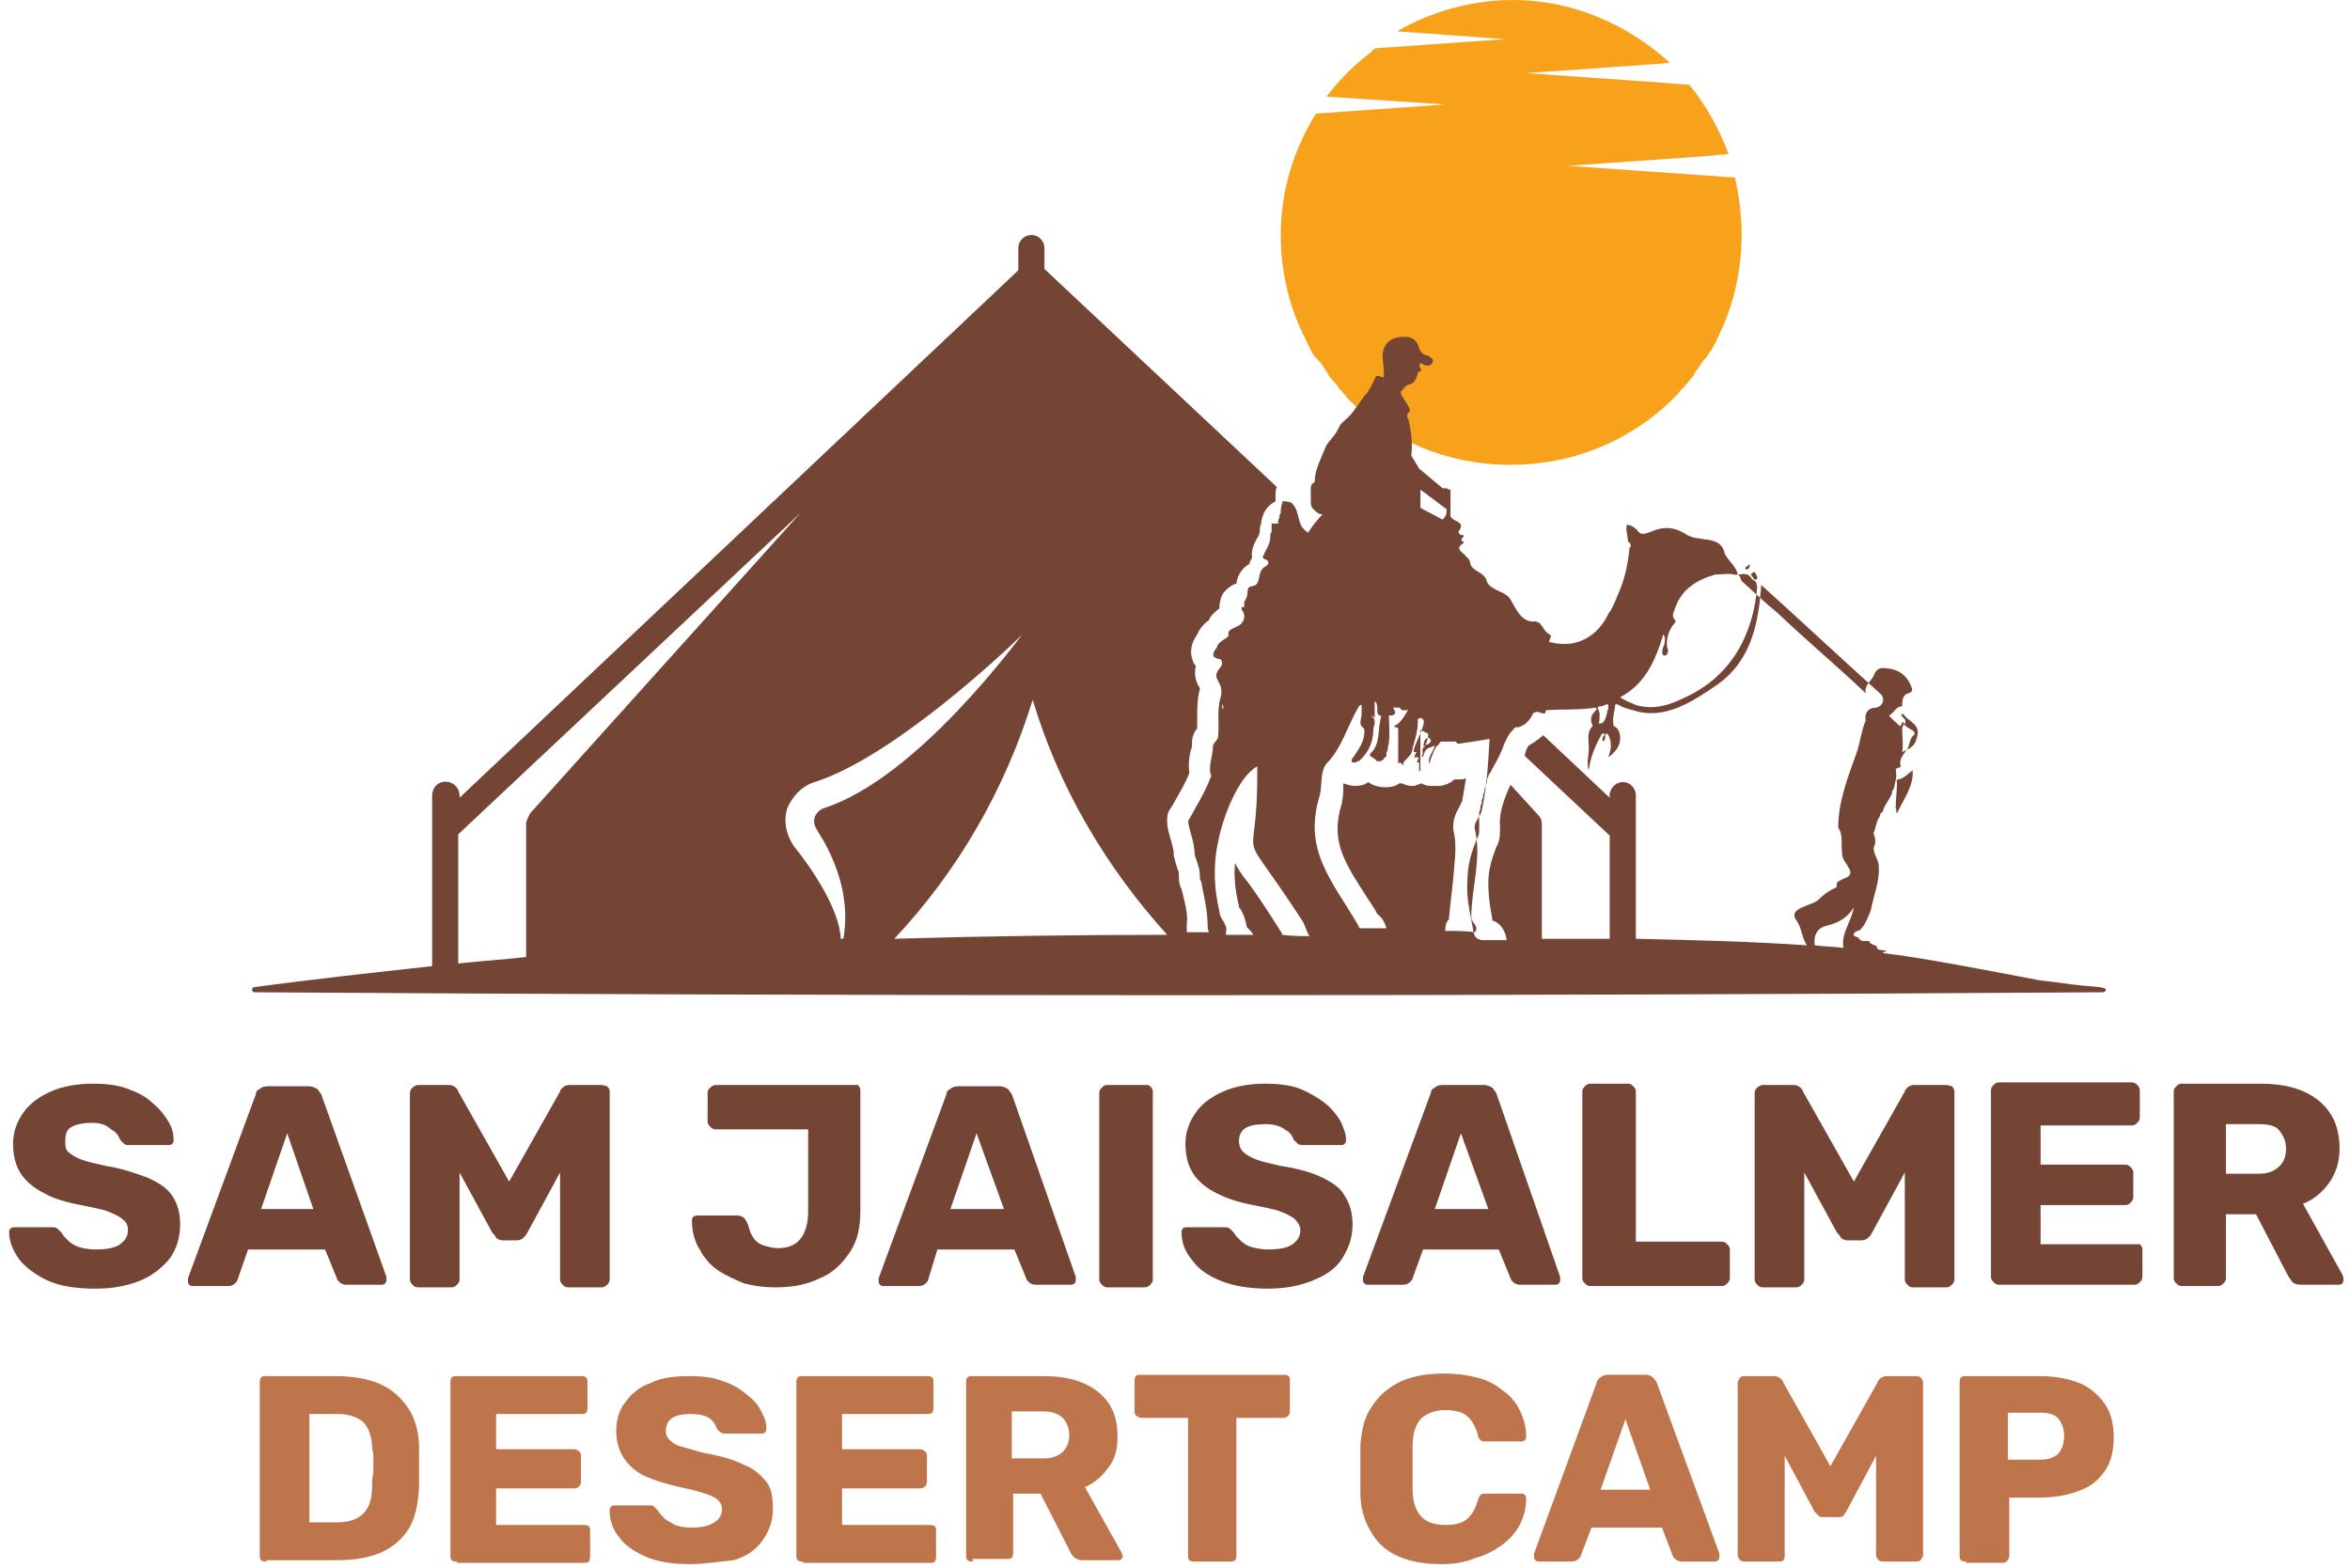 <svg xmlns="http://www.w3.org/2000/svg" xmlns:xlink="http://www.w3.org/1999/xlink" id="Layer_1" x="0px" y="0px" width="180px" height="120.1px" viewBox="0 0 180 120.1" style="enable-background:new 0 0 180 120.1;" xml:space="preserve"><style type="text/css">	.st0{fill-rule:evenodd;clip-rule:evenodd;fill:#F7A21A;}	.st1{fill:#FFFFFF;}	.st2{fill:#744435;}	.st3{fill:#BF754B;}</style><g>	<g>		<path class="st0" d="M129.1,29.5c0.2-0.2,0.4-0.5,0.6-0.7c0-0.1,0.1-0.1,0.1-0.2c0.2-0.3,0.4-0.6,0.6-0.9c0.1-0.1,0.1-0.2,0.2-0.2   c0.2-0.2,0.3-0.5,0.5-0.7c0-0.1,0.1-0.1,0.1-0.2c0.2-0.3,0.3-0.6,0.5-1c0,0,0,0,0,0h0c1.1-2.3,1.7-4.9,1.7-7.6   c0-1.5-0.2-3-0.5-4.4l-2.8-0.2l-10-0.7l10-0.7l2.3-0.2c-0.7-1.9-1.7-3.7-3-5.3l-2.5-0.2l-10-0.7l10-0.7l1-0.1   c-3.2-2.9-7.4-4.8-12-4.8c-3.2,0-6.3,0.9-8.9,2.4l8.3,0.6l-10,0.7L105,4c-1.3,1-2.4,2.1-3.4,3.4l9.1,0.6l-9.9,0.7   c-1.7,2.7-2.7,5.9-2.7,9.3c0,2.7,0.6,5.3,1.7,7.6h0c0,0,0,0,0,0c0.2,0.3,0.3,0.7,0.5,1c0,0.1,0.1,0.1,0.1,0.2   c0.1,0.3,0.3,0.5,0.5,0.7c0.1,0.1,0.1,0.2,0.2,0.2c0.2,0.3,0.4,0.6,0.6,0.9c0,0.1,0.1,0.1,0.1,0.2c0.2,0.2,0.4,0.5,0.6,0.7   c0.1,0.1,0.1,0.2,0.2,0.3c0.2,0.2,0.4,0.4,0.6,0.7c0,0,0.1,0.1,0.1,0.1c0,0,0,0,0,0h0c3.2,3.1,7.5,5,12.4,5s9.2-1.9,12.4-5h0   c0,0,0,0,0,0c0,0,0.1-0.1,0.1-0.1c0.2-0.2,0.4-0.4,0.6-0.7C129,29.7,129,29.6,129.1,29.5z"></path>		<line class="st1" x1="150.7" y1="71.2" x2="150.7" y2="71.2"></line>		<path class="st2" d="M124.1,59.8C124.1,59.8,124.1,59.8,124.1,59.8C124.1,59.8,124.1,59.8,124.1,59.8L124.1,59.8z M161.3,75.8   c0,0.1-0.1,0.2-0.2,0.2c-45.4,0.3-96.3,0.3-141.6,0c-0.1,0-0.2-0.1-0.2-0.2c0-0.1,0.1-0.2,0.2-0.2C24,75,28.5,74.5,33.1,74V60.9   c0.1-1.5,2.2-1.3,2.1,0.2L78,20.7V19c0-0.6,0.5-1,1-1c0.6,0,1,0.5,1,1v1.6l17.8,16.7c-0.1,0.2-0.1,0.4-0.1,0.7c0,0.1,0,0.3,0,0.4   c-0.4,0.2-0.7,0.5-0.9,0.9l-0.1-0.1l0.1,0.1c-0.1,0.3-0.2,0.5-0.2,0.8c-0.1,0.2-0.1,0.4-0.1,0.6c0,0.1-0.1,0.4-0.2,0.5   c-0.2,0.4-0.5,0.9-0.4,1.5c-0.1,0.2-0.2,0.4-0.2,0.5c-0.4,0.2-0.9,0.7-1,1.5c-0.4,0.1-0.7,0.4-0.9,0.6c-0.2,0.2-0.4,0.7-0.4,1.3   c-0.4,0.3-0.7,0.6-0.8,0.9c-0.3,0.2-0.7,0.6-0.9,1.1c-0.5,0.7-0.6,1.4-0.3,2.1c0,0.1,0.1,0.2,0.2,0.3c-0.2,0.8,0.1,1.4,0.3,1.7   c0,0,0,0.1,0,0.1c0,0,0,0,0,0c-0.2,0.7-0.2,1.5-0.2,2.2c0,0.3,0,0.6,0,0.8c-0.2,0.2-0.4,0.6-0.4,1.1c0,0,0,0.1,0,0.1   c0,0.1,0,0.3-0.1,0.5c-0.1,0.4-0.2,1-0.1,1.7c-0.3,0.8-0.8,1.6-1.3,2.5l-0.2,0.3c-0.2,0.3-0.2,0.6-0.2,0.9c0,0.6,0.2,1.1,0.3,1.5   c0.1,0.4,0.2,0.7,0.2,0.9c0,0.1,0,0.2,0,0.2c0.1,0.4,0.2,0.8,0.3,1.1c0.1,0.1,0.1,0.4,0.1,0.4c0,0.1,0,0.1,0,0.2   c0,0.2,0,0.5,0.2,0.9c0,0.1,0.1,0.3,0.1,0.4c0.2,0.8,0.4,1.6,0.3,2.3c0,0.2,0,0.4,0,0.6c0.6,0,1.1,0,1.7,0   c-0.1-0.2-0.1-0.4-0.1-0.5c0-1.2-0.3-2.3-0.5-3.4c-0.1-0.1-0.1-0.3-0.1-0.5c0-0.6-0.3-1.1-0.4-1.6c0-0.9-0.4-1.7-0.5-2.5   c0.6-1.1,1.3-2.2,1.7-3.3c0.1-0.1,0.1-0.2,0-0.4c-0.1-0.7,0.2-1.3,0.2-2c0-0.3,0.4-0.5,0.4-0.8c0.1-1-0.1-2.1,0.2-3   c0.3-1.3-0.8-1.3-0.1-2.2c0.2-0.2,0.3-0.4,0.1-0.7c-0.7-0.1-0.7-0.4-0.3-0.9c0.1-0.5,0.7-0.6,0.9-0.9c-0.1-0.5,0.3-0.5,0.6-0.7   c0.6-0.2,0.8-0.9,0.4-1.3c0,0,0-0.1,0-0.1c0,0,0,0,0,0c0,0,0,0,0-0.1c0,0,0,0,0,0c0,0,0,0,0,0c0,0,0,0,0,0c0,0,0,0,0,0   c0,0,0,0,0,0c0,0,0,0,0.1,0c0,0,0,0,0,0c0,0,0,0,0,0c0,0,0,0,0,0c0,0,0,0,0,0c0,0,0,0,0,0c0,0,0,0,0,0c0,0,0,0,0.1,0c0,0,0,0,0,0   c0,0,0,0,0,0c0,0,0,0,0,0c0,0,0,0,0,0c0,0,0,0,0,0c0,0,0,0,0,0c0,0,0,0,0,0c0,0,0,0,0,0c0,0,0,0,0,0c0,0,0,0,0,0c0,0,0,0,0-0.1   c0,0,0,0,0,0c0,0,0-0.1,0-0.1c0,0,0,0,0,0c0,0,0-0.1,0-0.2c0,0,0,0,0,0c0.5-0.7,0-1.1,0.6-1.2c0.8-0.1,0.3-1.1,1-1.5   c0.4-0.2,0.3-0.5-0.1-0.6c-0.1-0.1-0.1-0.2,0-0.3c0,0,0,0,0,0c0.1-0.3,0.5-0.8,0.5-1.4c0,0,0,0,0,0c0-0.1,0-0.1,0-0.2c0,0,0,0,0,0   c0,0,0.1-0.1,0.1-0.2c0-0.1,0-0.1,0-0.2c0-0.1,0-0.1,0-0.2c0,0,0,0,0,0c0,0,0-0.1,0-0.1c0,0,0,0,0,0c0,0,0,0,0-0.1c0,0,0,0,0,0   c0,0,0,0,0,0c0,0,0,0,0,0c0,0,0,0,0,0c0,0,0,0,0,0c0,0,0,0,0.1,0c0,0,0,0,0,0c0,0,0,0,0.1,0c0,0,0,0,0.1,0c0,0,0,0,0,0   c0,0,0,0,0,0c0,0,0,0,0.1,0c0,0,0,0,0,0c0,0,0,0,0.1,0c0,0,0,0,0,0c0,0,0,0,0,0c0,0,0,0,0,0c0,0,0,0,0,0c0,0,0,0,0,0c0,0,0,0,0,0   c0,0,0,0,0,0c0,0,0,0,0,0c0,0,0,0,0,0c0,0,0,0,0-0.1c0,0,0,0,0,0c0,0,0-0.1,0-0.1c0,0,0,0,0,0c0-0.1,0.1-0.2,0.1-0.3   c0-0.1,0-0.2,0.1-0.3c0-0.2,0-0.5,0.1-0.7c0.1-0.1-0.1-0.2,0.1-0.2v0c0.1,0,0.1,0,0.2,0c0.2,0.1,0.4,0,0.5,0.2   c0.4,0.4,0.4,1,0.6,1.5c0.1,0.3,0.3,0.5,0.6,0.7c0.3-0.5,0.7-1,1.1-1.4c-0.3,0-0.5-0.2-0.7-0.4c-0.2-0.2-0.2-0.4-0.2-0.6   c0-0.3,0-0.6,0-0.9c0-0.2,0-0.4,0.2-0.5c0,0,0.1-0.1,0.1-0.1c0-0.7,0.3-1.4,0.6-2.1c0.1-0.2,0.2-0.5,0.3-0.7   c0.2-0.3,0.5-0.6,0.7-0.9c0.2-0.3,0.3-0.7,0.6-0.9c0.1-0.1,0.1-0.1,0.2-0.2c0.4-0.3,0.7-0.8,1-1.2c0.2-0.3,0.4-0.6,0.7-0.9   c0-0.1,0-0.1,0.1-0.2c0.2-0.3,0.3-0.6,0.5-1c0,0,0.1,0,0.2,0c0.1,0,0.2,0.1,0.4,0.1c0-0.1,0-0.2,0-0.3c0-0.5-0.1-0.9-0.1-1.4   c0-0.5,0.3-1,0.7-1.2c0.4-0.2,0.8-0.2,1.2-0.2c0.5,0.1,0.8,0.4,0.9,0.9c0.1,0.2,0.2,0.4,0.5,0.5c0.1,0,0.3,0.1,0.4,0.2   c0.2,0.1,0.2,0.3,0.1,0.4c-0.1,0.2-0.2,0.2-0.4,0.2c-0.2,0-0.3-0.1-0.5-0.2c-0.1,0.1-0.1,0.3,0,0.4c0.1,0.2,0,0.3-0.2,0.3   c0,0.2-0.1,0.4-0.2,0.6c-0.1,0.3-0.4,0.3-0.6,0.4c-0.2,0.1-0.3,0.3-0.5,0.5c0,0,0,0.1,0,0.2c0.2,0.3,0.3,0.5,0.5,0.8   c0.1,0.2,0.3,0.4,0.1,0.6c-0.2,0.2-0.1,0.4,0,0.6c0.2,0.9,0.3,1.8,0.2,2.7c0,0,0,0,0,0l0.6,1l1.8,1.5c0.1,0,0.2,0,0.3,0   c0.1,0.1,0.2,0.1,0.3,0.1c0,0.6,0,1.2,0,1.8c-0.2,0.7,1.2,0.5,0.7,1.3c-0.2,0.2,0,0.4,0.3,0.4c0,0,0,0,0,0.1   c-0.1,0.1-0.3,0.3,0,0.4c0,0,0,0.1,0,0.1c-0.7,0.4-0.1,0.7,0.1,0.9c0.1,0.2,0.4,0.3,0.4,0.6c0.1,0.7,1.2,0.7,1.3,1.5   c0.5,0.8,1.5,0.6,1.9,1.5c0.4,0.7,0.8,1.6,1.8,1.5c0.1,0,0.2,0.1,0.3,0.1c0.3,0.3,0.4,0.7,0.8,0.9c0.1,0,0.1,0.2,0,0.4   c-0.1,0.2,0,0.2,0.1,0.2c2,0.5,3.6-0.5,4.4-2.2l0,0c0.3-0.4,0.5-0.9,0.7-1.4c0,0,0,0,0,0c0.5-1.1,0.8-2.3,0.9-3.6   c0.2-0.2,0.1-0.4-0.1-0.5c0-0.4-0.2-0.9-0.1-1.3c0.3,0,0.6,0.2,0.8,0.4c0.6,1,1.6-1,3.7,0.3c1,0.7,2.7,0,3,1.5   c0.3,0.6,0.9,1,1,1.6c0.2,0.1,0.2,0.3,0.3,0.5c0.9,0.8,1.7,1.6,2.7,2.4c2.2,2.1,4.6,4.1,6.8,6.2c-0.1-0.6,0.3-0.8,0.6-1.3   c0.2-0.6,0.5-0.7,1.1-0.6c0,0,0,0,0,0c0.9,0.1,1.5,0.6,1.8,1.4c0.1,0.2,0.1,0.4-0.2,0.5c-0.5,0.1-0.5,0.6-0.5,1   c-0.5,0-0.6,0.5-1,0.7c0.2,0.3,0.5,0.5,0.8,0.8c0.2,0,0.1-0.3,0.3-0.3c0,0.5,1.1,0.6,0.8,1c-0.4,0.3-0.3,0.9-0.6,1.2   c-0.2,0.3-0.6,0.7-0.4,1.2c-0.1,0.1-0.2,0.1-0.4,0.2c0.1,0.5,0,0.9-0.1,1.3c0,0,0,0.1,0,0.1c-0.1,0.2-0.2,0.3-0.2,0.5   c-0.2,0.5-0.6,0.9-0.7,1.4c-0.1,0-0.2,0.1-0.2,0.3c-0.3,0.4-0.3,0.9-0.5,1.3c0.1,0.3,0.2,0.6,0.1,0.9c-0.3,0.5,0.3,1.1,0.3,1.6   c0.1,1.2-0.4,2.3-0.6,3.4c-0.2,0.5-0.4,1.1-0.8,1.5c-0.1,0.1-0.4,0.1-0.5,0.3c-0.1,0.3,0.3,0.2,0.4,0.4c0.2,0.3,0.5,0.1,0.8,0.2   c0,0.3,0.5,0.2,0.6,0.5c0,0,0,0,0,0c-0.1,0.1,0.2,0.2,0.7,0.2c-0.1,0.1-0.2,0.1-0.3,0.2c2.8,0.3,8.4,1.4,12.1,2.1   c1.1,0.1,2.2,0.3,3.3,0.4C161.2,75.6,161.3,75.7,161.3,75.8z M145.9,55.1c0.2,0.3-0.2,0.4-0.2,0.7c0,0.6,0.1,1.2,0,1.8   c1-0.4,1.1-0.8,1.2-1.5c0-0.7-0.8-0.9-1.1-1.4C145.4,54.6,145.8,55,145.9,55.1z M145.2,61.9c0.1,0.1,0,0.3,0.1,0.4   c0.5-1.1,1.3-2.1,1.2-3.3c-0.3,0.2-0.6,0.6-1.1,0.7c-0.2,0-0.1,0.2-0.1,0.3C145.3,60.6,145.2,61.3,145.2,61.9z M40.6,62.3l20.7-23   L35.1,63.9v9.9c1.7-0.2,3.5-0.3,5.2-0.5V63C40.4,62.7,40.5,62.5,40.6,62.3z M62.6,63.6c-0.2-0.3-0.3-0.6-0.2-1   c0.1-0.3,0.4-0.6,0.7-0.7c7.2-2.3,15-13.1,15.2-13.3c-1.2,1.2-9.9,9.4-15.9,11.3c-1,0.3-1.7,1.1-2.1,2l0,0c-0.3,1-0.1,2,0.5,2.9   c1.3,1.6,3.5,4.8,3.6,7.1c0.1,0,0.1,0,0.2,0C65.4,67.4,62.6,63.7,62.6,63.6z M89.4,71.6c-4.7-5.2-8.3-11.3-10.3-18   c-2.1,6.8-5.7,13.1-10.6,18.3C75.5,71.7,82.4,71.6,89.4,71.6z M108.8,38.9l1.7,0.9c0.2-0.2,0.3-0.4,0.3-0.6c0,0,0-0.1,0-0.1l0-0.1   l-2-1.5C108.8,37.9,108.8,38.4,108.8,38.9z M109.4,56.5c-0.4,0.1-0.3,0.5-0.4,0.7c0.1-0.1,0.3-0.2,0.4-0.2   C109.5,56.9,109.8,56.7,109.4,56.5z M93.7,54.3c0-0.1,0-0.2-0.1-0.4c0,0,0,0,0,0.1C93.6,54.1,93.6,54.3,93.7,54.3z M100.3,71.7   c-0.2-0.3-0.3-0.7-0.5-1.1c-5.5-8.5-3.4-3-3.5-11.9c-1.5,0.8-2.7,4.1-3,5.8c-0.4,1.8-0.3,3.6,0.1,5.3c0,0.6,0.7,1,0.5,1.6   c0,0.1,0,0.1,0,0.2c0.7,0,1.4,0,2.1,0c-0.1-0.2-0.3-0.4-0.5-0.6c-0.1-0.6-0.3-1.1-0.5-1.4c0,0-0.1-0.1-0.1-0.1c0,0,0-0.1,0-0.1   c-0.3-1.2-0.4-2.3-0.3-3.3c0.2,0.4,0.5,0.9,1,1.5c0.6,0.8,1.4,2,2.6,3.9c0,0,0,0,0,0c0,0,0,0.1,0,0.1   C99.1,71.7,99.7,71.7,100.3,71.7z M111.6,56.9C111.6,56.9,111.6,56.9,111.6,56.9C111.6,56.8,111.6,56.8,111.6,56.9   C111.6,56.8,111.6,56.8,111.6,56.9C111.5,56.8,111.5,56.8,111.6,56.9c-0.1-0.1-0.1-0.1-0.1-0.1c-0.1,0-0.1,0-0.2,0c0,0,0,0,0,0   c-0.1,0-0.1,0-0.2,0c0,0,0,0,0,0c0,0,0,0,0,0c0,0-0.1,0-0.1,0c0,0-0.1,0-0.1,0c0,0,0,0-0.1,0c0,0-0.1,0-0.1,0c0,0,0,0,0,0   c0,0-0.1,0-0.1,0c0,0,0,0,0,0c0,0-0.1,0-0.1,0c0,0,0,0,0,0c0,0-0.1,0-0.1,0c0,0,0,0,0,0c0,0-0.1,0-0.1,0.1c0,0,0,0,0,0   c0,0-0.1,0-0.1,0.1c0,0,0,0,0,0c0,0,0,0.1-0.1,0.1c0,0,0,0,0,0c0,0-0.1,0.1-0.1,0.1c-0.2,0.4-0.4,0.8-0.5,1.3   c-0.2-0.5,0.3-0.9,0.4-1.4c0,0,0,0,0,0c-0.6,0.3-0.7,0.1-0.9,0.9c0,0-0.1-0.1-0.1-0.1c0.2-0.2-0.1-0.5,0.2-0.7   c0.2-0.3,0.3-0.7,0.3-1c-0.1,0-0.1-0.1-0.2-0.1c0,0,0,0,0,0c-0.1,0-0.1-0.1-0.2-0.1c0,0,0,0,0,0c0,0-0.1,0-0.1-0.1c0,0,0,0,0,0   c0,0-0.1,0-0.1,0c0,0,0,0,0,0c0,0,0,0,0,0c0,0,0,0,0,0c0,0,0,0,0,0c0,0,0,0,0,0c0,0,0,0,0,0.1c0,0,0,0,0,0c0,0,0,0,0,0.1   c0,0,0,0,0,0c0,0,0,0,0,0.1c0,0,0,0,0,0c0,0,0,0.1,0,0.1c0,0,0,0,0,0.1c0,0,0,0.1,0,0.1c0,0,0,0,0,0.1c0,0.1,0,0.1,0,0.2   c0,0,0,0,0,0.1c0,0,0,0,0,0c0,0,0,0,0,0.1c0,0,0,0,0,0.1c0,0,0,0.1,0,0.1c0,0,0,0,0,0.1c0,0,0,0.1,0,0.1c0,0,0,0.1,0,0.1   c0,0,0,0.1,0,0.1c0,0,0,0.1,0,0.1c0,0.1,0,0.1,0,0.2c0,0,0,0.1,0,0.1c0,0,0,0.1,0,0.1c0,0,0,0.1,0,0.1c0,0,0,0.1,0,0.1   c0,0,0,0.1,0,0.1c0,0,0,0.1,0,0.1c0,0.1,0,0.1,0,0.2c0,0,0,0,0,0c0,0.1,0,0.1,0,0.2c0,0,0,0,0,0c0,0,0,0.1,0,0.1c0,0,0,0,0,0   c0,0,0,0,0,0.1c0,0,0,0,0,0c0,0,0,0,0,0c0,0,0,0,0,0c0,0,0,0,0,0c0,0,0,0,0,0c0,0,0,0,0,0c0,0,0,0-0.1-0.1c0,0,0,0,0-0.1   c0,0,0,0,0,0c0,0,0,0,0,0c0,0,0,0,0,0c0,0,0,0,0,0c0,0,0,0,0,0c0,0,0,0,0,0c0,0,0,0,0,0c0,0,0,0,0,0c0,0,0,0,0,0c0,0,0,0,0,0   c0,0,0,0,0,0c0,0,0,0,0,0c0,0,0,0,0,0c0,0,0,0,0,0c0,0,0,0,0,0c0,0,0,0,0,0c0,0,0,0,0,0c0,0,0,0,0,0c0,0,0,0,0,0c0,0,0,0,0,0   c0,0,0,0,0,0c0,0,0,0,0,0c0,0,0,0,0,0c0,0,0,0,0,0c0,0,0,0,0,0c0-0.1,0-0.3,0-0.5c0,0,0,0-0.1,0c0,0,0,0,0,0c0,0,0,0,0,0   c0,0,0,0,0,0c0,0,0,0,0,0c0,0,0,0,0,0c0,0,0,0,0,0c0,0,0,0,0,0c0,0,0,0,0,0c0,0,0,0,0,0c0,0,0,0,0,0c0,0,0,0,0,0c0,0,0,0,0,0   c0,0,0,0,0,0c0,0,0,0-0.1,0c0.1-0.1,0.1-0.3,0.2-0.4c0,0,0,0-0.1,0c0,0,0,0-0.1,0c0,0,0,0,0,0c0,0,0,0,0,0c0,0,0,0-0.1,0   c0,0,0,0,0,0c0,0,0,0,0,0c0,0,0,0,0,0c0,0,0,0,0,0c0,0,0,0-0.1,0c0.1-0.1,0.1-0.3,0.2-0.4c0,0,0,0,0,0c0,0-0.1,0-0.1,0   c0,0-0.1,0-0.1,0c0,0,0,0,0,0c0,0,0,0,0,0c0,0,0,0,0,0c0,0,0,0,0,0c0,0,0,0,0,0c0,0,0,0,0,0c0,0,0,0,0-0.1c0,0,0,0,0,0   c0,0,0-0.1,0-0.1c0.1-0.5,1-2,0.7-2.3c0,0-0.1-0.1-0.1-0.1c0,0,0,0,0,0c0,0-0.1,0-0.1,0c0,0,0,0,0,0c0,0-0.1,0-0.1,0c0,0,0,0,0,0   c0,0,0,0-0.1,0.1c0,0,0,0,0,0c0,0,0,0,0,0.1c0,0,0,0,0,0c0,0,0,0.1,0,0.1c0,0.7-0.2,1.3-0.4,2c0,0.5-0.4,0.7-0.7,1.1   c0,0.1,0,0.2-0.1,0.2c0,0,0,0,0,0c0,0,0,0,0,0c0,0,0,0,0,0c0,0,0,0,0,0c0,0,0,0,0,0c0,0,0,0,0-0.1c0,0,0,0,0,0c0,0,0,0,0,0   c-0.1,0-0.1-0.1-0.2-0.1c0,0,0,0-0.1,0.1c0,0,0,0,0,0c0,0,0,0,0,0c0,0,0,0,0,0c0,0,0,0,0,0c0,0,0,0,0,0c0,0,0,0,0,0c0,0,0,0,0,0   c0,0,0,0,0,0c0,0,0,0,0,0c0,0,0,0,0-0.1c0,0,0,0,0-0.1c0,0,0,0,0,0c0,0,0,0,0,0c0,0,0,0,0,0c0,0,0,0,0,0c0,0,0,0,0,0c0,0,0,0,0,0   c0,0,0,0.1,0,0.1c0,0,0,0,0,0c0,0,0,0,0,0c0,0,0,0,0,0c0,0,0,0,0,0c0,0,0,0,0,0c0,0,0,0,0,0c0,0,0,0,0,0c0,0,0,0,0,0c0,0,0,0,0,0   c0,0,0,0,0,0c0,0,0,0,0,0c0,0,0,0,0-0.1c0,0,0,0,0,0c0-0.1,0-0.1,0-0.2c0,0,0,0,0,0c0,0,0-0.1,0-0.1c0,0,0,0,0,0c0,0,0-0.1,0-0.1   c0,0,0,0,0,0c0,0,0,0,0-0.1c0,0,0,0,0-0.1c0,0,0,0,0,0c0,0,0,0,0-0.1c0,0,0,0,0-0.1c0,0,0,0,0-0.1c0,0,0-0.1,0-0.1c0,0,0,0,0,0   c0,0,0-0.1,0-0.1c0,0,0,0,0-0.1c0,0,0-0.1,0-0.1c0,0,0,0,0-0.1c0,0,0-0.1,0-0.1c0,0,0,0,0-0.1c0,0,0-0.1,0-0.1c0,0,0,0,0-0.1   c0,0,0-0.1,0-0.1c0,0,0,0,0-0.1c0,0,0-0.1,0-0.1c0,0,0,0,0-0.1c0,0,0-0.1,0-0.1c0,0,0,0,0,0c0,0,0,0,0-0.1c0,0,0,0,0,0   c0,0,0-0.1,0-0.1c0,0,0,0,0,0c0,0,0,0-0.1-0.1c0,0,0,0,0,0c0,0,0,0-0.1,0c0,0-0.1,0-0.1,0c0,0,0,0,0,0c0,0,0,0,0,0c0,0,0,0,0,0   c0,0,0,0,0,0c0,0,0,0,0,0c0,0,0,0,0,0c0,0,0,0,0,0c0,0,0,0,0,0c0,0,0,0,0,0c0,0,0,0,0,0c0,0,0,0,0,0c0,0,0,0,0,0   c0-0.1,0.1-0.2,0.2-0.2c0.4-0.3,0.6-0.7,0.9-1.2c0,0-0.1,0.1-0.1,0.1c0,0,0,0,0,0c0,0,0,0-0.1,0c0,0,0,0,0,0c0,0,0,0,0,0   c0,0,0,0,0,0c0,0,0,0,0,0c0,0,0,0,0,0c0,0,0,0-0.1,0c0,0,0,0,0,0c0,0,0,0-0.1,0c0,0,0,0,0,0c0,0,0,0-0.1,0c0,0,0,0,0,0   c0,0,0,0-0.1-0.1c0,0,0,0-0.1-0.1c0,0,0,0,0,0c0,0,0,0-0.1,0c0,0,0,0,0,0c0,0,0,0-0.1,0c0,0,0,0,0,0c0,0-0.1,0-0.1,0   c0,0,0,0-0.1,0c0,0,0,0,0,0c0,0-0.1,0-0.1,0c0.2,0.3,0.3,0.6-0.2,0.6c-0.2,0-0.1,0.1-0.1,0.3c0,0.7,0.1,1.5-0.1,2.2   c0,0,0,0.1,0,0.1c0,0,0,0,0-0.1c0,0,0,0,0,0.1c0,0.1,0,0.1-0.1,0.2c0,0,0,0,0,0.1c0,0,0,0.1,0,0.1c0,0,0,0,0,0.1   c0,0,0,0.1-0.1,0.1c0,0,0,0,0,0c0,0-0.1,0.1-0.1,0.1c0,0,0,0,0,0c0,0,0,0.1-0.1,0.1c0,0,0,0,0,0c0,0,0,0-0.1,0.1c0,0,0,0,0,0   c0,0-0.1,0-0.1,0c0,0,0,0,0,0c0,0-0.1,0-0.1,0c0,0,0,0,0,0c0,0,0,0,0,0c0,0-0.1,0-0.1,0c0,0,0,0,0,0c0,0-0.1,0-0.1-0.1   c0,0,0,0,0,0c0,0-0.1,0-0.1-0.1c0,0,0,0,0,0c-0.1,0-0.1-0.1-0.2-0.1c-0.2-0.1-0.2-0.2-0.1-0.3c0.8-0.8,0.5-1.9,0.8-2.8   c0,0,0-0.1-0.1-0.1c-0.4-0.1,0-0.8-0.4-1.1v1.3c0,0,0,0-0.1-0.1c0,0,0,0,0,0c0,0,0,0,0,0c0,0,0,0-0.1-0.1c0,0,0,0,0,0c0,0,0,0,0,0   c0,0,0,0,0,0c0,0,0,0,0,0c0,0,0,0,0,0c0,0,0,0,0,0c0,0,0,0,0,0c0,0,0,0,0,0c0,0,0,0,0,0c0,0,0,0,0,0c0,0,0,0,0,0c0,0,0,0,0,0   c0,0,0,0,0,0c0,0,0,0,0,0c0,0,0,0,0,0c0,0,0,0,0,0c0,0,0,0,0,0c0,0,0,0,0,0.1c0.4,0.3,0.1,0.7,0.1,1c0,0.8-0.3,1.6-0.9,2.2   c0,0,0,0-0.1,0.1c0,0,0,0-0.1,0.1c0,0,0,0,0,0c0,0,0,0-0.1,0c0,0,0,0,0,0c0,0-0.1,0-0.1,0.1c0,0,0,0,0,0c0,0,0,0-0.1,0   c0,0,0,0,0,0c0,0,0,0-0.1,0c0,0,0,0,0,0c0,0,0,0,0,0c0,0,0,0,0,0c0,0,0,0,0,0c0,0,0,0-0.1,0c-0.2-0.2,0.1-0.4,0.2-0.6   c0.4-0.6,0.8-1.2,0.7-2c-0.5-0.3-0.2-0.7-0.2-1.1c0,0,0,0,0-0.1c0,0,0-0.1,0-0.1c0,0,0,0,0,0c0,0,0-0.1,0-0.1c0,0,0,0,0,0   c0,0,0-0.1,0-0.1c0,0,0,0,0,0c0,0,0-0.1,0-0.1c0,0,0,0,0,0c0,0,0-0.1,0-0.1c0,0,0,0,0,0c0,0,0,0,0-0.1c0,0,0,0,0,0c0,0,0,0,0,0   c0,0,0,0,0,0c0,0,0,0-0.1,0c0,0,0,0,0,0c0,0,0,0-0.1,0.1c-0.9,1.5-1.3,3.2-2.5,4.4c-0.5,0.7-0.3,1.6-0.5,2.4   c-1.3,4.2,0.9,6.5,2.9,9.9c0,0.1,0.1,0.1,0.1,0.2c0,0,0,0.1,0.1,0.1c0.7,0,1.3,0,2,0c-0.1-0.4-0.3-0.8-0.7-1.1c0,0,0,0,0,0   c-0.3-0.6-0.7-1.1-1-1.6c-1.6-2.5-2.6-4.1-1.7-6.9c0,0,0-0.1,0-0.1c0.1-0.4,0.1-0.8,0.1-1.1c0-0.1,0-0.2,0-0.3   c0.3,0.1,0.6,0.2,0.9,0.2c0.4,0,0.8-0.1,1-0.3c0.4,0.3,0.9,0.4,1.3,0.4c0.2,0,0.7,0,1.1-0.3c0.1,0,0.1,0,0.2,0   c0.2,0.1,0.5,0.2,0.7,0.2c0.2,0,0.3,0,0.5-0.1c0.1,0,0.2-0.1,0.3-0.1c0.3,0.2,0.6,0.2,0.9,0.2c0.1,0,0.3,0,0.4,0   c0.2,0,0.8-0.1,1.2-0.5c0.1,0,0.2,0,0.4,0c0,0,0.1,0,0.1,0c0.1,0,0.2,0,0.4-0.1c-0.1,0.6-0.2,1.2-0.3,1.8c0,0-0.1,0.1-0.1,0.2   c-0.2,0.4-0.8,1.2-0.5,2.3c0.2,1.1,0,2.3-0.1,3.6c-0.1,0.9-0.2,1.8-0.3,2.7c0,0.1,0,0.1,0,0.2c-0.2,0.2-0.3,0.5-0.3,0.9   c0,0,0,0,0,0c0.8,0,1.5,0,2.3,0.1c0.3-0.5-0.2-0.6-0.3-1.1c0-2.2,0.8-4.5,0.3-6.7c-0.2-0.6,0.4-1,0.5-1.5c0.4-1.8,0.5-3.7,0.6-5.5   C111.6,57,111.6,57,111.6,56.9C111.6,56.9,111.6,56.9,111.6,56.9z M134.1,44c0.1,0.1,0.2,0.3,0.3,0.4c0.4,0,0.1-0.4,0-0.6   C134.3,43.8,134.2,43.9,134.1,44z M133.7,43.6c0.2,0.1,0.4-0.2,0.3-0.4C133.9,43.4,133.6,43.4,133.7,43.6z M124.1,53.4   c0.4,0.3,0.8,0.4,1.2,0.6c0,0,0,0,0,0c0,0,0,0,0,0c1.4,0.4,2.6,0,3.8-0.6c3.5-1.6,5.2-4.8,5.5-8.5c0,0,0,0,0,0c0,0,0,0,0,0   c-0.1-0.1,0-0.3-0.2-0.4c0,0,0,0,0,0v0c-0.2-0.1-0.3-0.3-0.4-0.4c-0.4-0.3-0.8,0-1.2-0.1c-0.5-0.1-0.9,0-1.4,0   c-1.4,0.4-2.6,1.1-3.1,2.6c-0.1,0.3-0.3,0.6,0,0.9c0.1,0.1,0,0.2-0.1,0.3c0,0,0,0,0,0c-0.4,0.5-0.6,1.2-0.5,1.8   c0.1,0.2,0.1,0.4-0.1,0.6c-0.5,0.1-0.2-0.7-0.1-0.9c0-0.2,0.1-0.5-0.1-0.7C126.8,50.6,126,52.4,124.1,53.4z M122.4,54.3   c0.2,0.3,0.1,0.6,0.1,0.9c0,0.1-0.1,0.2,0,0.2c0.4,0.1,0.5-0.5,0.6-0.8h0c0-0.1,0-0.2,0.1-0.3c0,0,0,0,0,0   c-0.1-0.1,0.2-0.5-0.3-0.3c-0.1,0.1-0.3,0.1-0.4,0.1C122.5,54.1,122.3,54.2,122.4,54.3z M142,69.5c-0.5,0.8-1.2,1.2-2.1,1.4   c-0.7,0.2-1,0.7-0.9,1.5c0.7,0.1,1.5,0.1,2.2,0.2C141,71.5,141.8,70.6,142,69.5z M143.7,54.2c0.5-0.1,0.7-0.6,0.4-1   c-3.1-2.8-6.1-5.6-9.2-8.4c0,0.4-0.1,0.8-0.1,1.2c0,0,0,0,0,0c0,0,0,0,0,0c-0.3,2.5-1,4.8-3.2,6.4c-1.9,1.3-4.1,2.8-6.5,2   c0,0,0,0,0,0c-0.4-0.1-0.8-0.2-1.1-0.4c-0.2-0.1-0.3-0.1-0.3,0.1h0c0,0,0,0.1,0,0.1c0,0,0,0,0,0c0,0,0,0,0,0   c-0.1,0.5-0.2,0.9-0.1,1.4c0.2,0.1,0.3,0.2,0.4,0.4c0,0,0,0,0,0c0.3,0.8-0.1,1.5-0.8,2c0.2-0.7,0.3-1,0-1.7   c-0.4-0.4-0.1,0.3-0.4,0.5c-0.1-0.2-0.1-0.3,0.1-0.5c0-0.2-0.1-0.1-0.2-0.1c-0.5,0.9-0.9,1.8-1,2.8c-0.2-0.6,0-1.1,0-1.7   c0-0.6-0.2-1.2,0.3-1.7c-0.5-1,0.6-1.2,0.2-1.4c-1.3,0.2-2.6,0.1-3.8,0.2c0,0.7-0.8-0.4-1.1,0.5c-0.4,0.6-0.7,0.7-1,0.8   c0,0,0,0-0.1,0c0,0,0,0,0,0c0,0-0.1,0-0.1,0c0,0,0,0,0,0c0,0-0.1,0-0.1,0.1c0,0,0,0,0,0c0,0-0.1,0-0.1,0.1c0,0,0,0,0,0   c-0.1,0.1-0.1,0.1-0.2,0.2c0,0,0,0,0,0c-0.1,0.1-0.1,0.2-0.2,0.3c0,0,0,0,0,0c0,0.1-0.1,0.1-0.1,0.2c-0.1,0.2-0.2,0.4-0.3,0.7   c-0.2,0.5-0.4,0.9-0.7,1.4c0,0.1-0.1,0.1-0.1,0.2c0,0.1-0.1,0.1-0.1,0.2c0,0,0,0.1-0.1,0.1c0,0.1-0.1,0.2-0.1,0.2c0,0,0,0.1,0,0.1   c-0.1,0.1-0.1,0.2-0.1,0.3c0,0,0,0.1,0,0.1c0,0.1-0.1,0.2-0.1,0.2c0,0,0,0.1,0,0.1c0,0.1-0.1,0.2-0.1,0.3c0,0,0,0.1,0,0.1   c0,0.1-0.1,0.2-0.1,0.3c0,0,0,0.1,0,0.1c0,0.1-0.1,0.2-0.1,0.3c0,0,0,0.1,0,0.1c0,0.1,0,0.2-0.1,0.3c0,0,0,0.1,0,0.1   c0,0.1,0,0.2-0.1,0.4c0,0,0,0,0,0.1c0,0.1,0,0.2,0,0.3c0,0,0,0.1,0,0.1c0,0.1,0,0.2,0,0.3c0,0,0,0.1,0,0.1c0,0.1,0,0.2,0,0.4   c0,0.2,0,0.4-0.1,0.6c-0.5,1.1-0.8,2.2-0.8,3.4c-0.1,1.2,0.2,2.4,0.4,3.5c0.1,0.7,0.2,0.9,0.7,1c0.6,0,1.3,0,1.9,0   c0-0.2-0.1-0.5-0.2-0.7c-0.2-0.4-0.5-0.7-0.9-0.8c0-0.1,0-0.1,0-0.2c-0.2-0.9-0.3-1.8-0.3-2.7c0-1,0.3-1.9,0.6-2.7   c0.3-0.5,0.3-1,0.3-1.6c-0.1-1,0.3-2.1,0.8-3.2l2.1,2.3c0.2,0.2,0.3,0.4,0.3,0.7v8.8c0.6,0,1.3,0,1.9,0c1.1,0,2.2,0,3.3,0v-7.9   l-6.5-6.1c0,0,0,0,0-0.1c0.1-0.4,0.2-0.6,0.3-0.7c0.3-0.2,0.7-0.4,1.1-0.8l5.1,4.8c-0.1-0.6,0.4-1.2,1-1.2c0.6,0,1,0.5,1,1v11   c4.4,0.1,8.7,0.2,13.1,0.5c-0.4-0.6-0.4-1.4-0.8-1.9c-0.7-1,1.2-1.1,1.7-1.6c0.4-0.4,0.8-0.7,1.3-0.9c0,0,0.1-0.1,0.1-0.1   c-0.1-0.4,0.2-0.4,0.5-0.6c1.3-0.4-0.2-1.2-0.1-2c-0.1-0.6,0.1-1.4-0.3-1.9c0-2.1,0.8-4,1.5-6c0.2-0.7,0.3-1.5,0.6-2.2   C142.8,54.6,143.1,54.2,143.7,54.2z"></path>	</g>	<g>		<path class="st2" d="M13.2,91.6c0.4,0.6,0.6,1.3,0.6,2.2c0,1-0.3,1.9-0.8,2.6c-0.6,0.7-1.3,1.3-2.3,1.7c-1,0.4-2.1,0.6-3.4,0.6   c-1.5,0-2.7-0.2-3.6-0.6s-1.7-1-2.2-1.6c-0.5-0.7-0.8-1.4-0.8-2.1c0-0.1,0-0.2,0.1-0.3c0.1-0.1,0.2-0.1,0.3-0.1h2.8   c0.2,0,0.4,0,0.5,0.1c0.1,0.1,0.2,0.2,0.3,0.3c0.1,0.2,0.3,0.4,0.5,0.6c0.2,0.2,0.5,0.4,0.8,0.5c0.3,0.1,0.8,0.2,1.3,0.2   c0.8,0,1.5-0.1,1.9-0.4c0.4-0.3,0.6-0.6,0.6-1.1c0-0.3-0.1-0.6-0.4-0.8c-0.2-0.2-0.6-0.4-1.1-0.6c-0.5-0.2-1.2-0.3-2.1-0.5   c-1.1-0.2-2.1-0.5-2.8-0.9c-0.8-0.4-1.4-0.9-1.8-1.5c-0.4-0.6-0.6-1.4-0.6-2.3c0-0.9,0.3-1.7,0.8-2.4c0.5-0.7,1.2-1.2,2.1-1.6   c0.9-0.4,2-0.6,3.2-0.6c1,0,1.9,0.1,2.7,0.4c0.8,0.3,1.4,0.6,1.9,1.1c0.5,0.4,0.9,0.9,1.2,1.4c0.3,0.5,0.4,1,0.4,1.4   c0,0.1,0,0.2-0.1,0.3c-0.1,0.1-0.2,0.1-0.3,0.1H9.9c-0.2,0-0.3,0-0.4-0.1c-0.1-0.1-0.2-0.2-0.3-0.3c-0.1-0.3-0.3-0.6-0.7-0.8   C8.1,86.1,7.6,86,7,86c-0.6,0-1.1,0.1-1.5,0.3S5,86.9,5,87.4C5,87.7,5,88,5.2,88.2c0.2,0.2,0.5,0.4,1,0.6c0.5,0.2,1.1,0.3,1.9,0.5   c1.3,0.2,2.4,0.6,3.2,0.9C12.2,90.6,12.8,91,13.2,91.6z M29.6,97.8c0,0.1,0,0.1,0,0.2c0,0.1,0,0.2-0.1,0.3   c-0.1,0.1-0.2,0.1-0.3,0.1h-2.7c-0.2,0-0.4-0.1-0.5-0.2c-0.1-0.1-0.2-0.2-0.2-0.3l-0.9-2.2h-5.9L18.2,98c0,0.1-0.1,0.2-0.2,0.3   c-0.1,0.1-0.3,0.2-0.5,0.2h-2.7c-0.1,0-0.2,0-0.3-0.1c-0.1-0.1-0.1-0.2-0.1-0.3c0-0.1,0-0.1,0-0.2l5.2-14.1c0-0.2,0.1-0.3,0.3-0.4   c0.1-0.1,0.3-0.2,0.6-0.2h3.2c0.2,0,0.4,0.1,0.6,0.2c0.1,0.1,0.2,0.3,0.3,0.4L29.6,97.8z M24,92.6L22,86.8l-2,5.8H24z M45.9,83.1   h-2.3c-0.2,0-0.4,0.1-0.5,0.2c-0.1,0.1-0.2,0.2-0.2,0.3l-3.9,6.9l-3.9-6.9c0-0.1-0.1-0.2-0.2-0.3c-0.1-0.1-0.3-0.2-0.5-0.2h-2.4   c-0.1,0-0.3,0.1-0.4,0.2c-0.1,0.1-0.2,0.2-0.2,0.4v14.3c0,0.2,0.1,0.3,0.2,0.4c0.1,0.1,0.2,0.2,0.4,0.2h2.6c0.2,0,0.3-0.1,0.4-0.2   c0.1-0.1,0.2-0.2,0.2-0.4v-8.2l2.5,4.6c0.1,0.1,0.2,0.2,0.3,0.4c0.1,0.1,0.3,0.2,0.5,0.2h1.1c0.2,0,0.4-0.1,0.5-0.2   s0.2-0.2,0.3-0.4l2.5-4.6v8.2c0,0.2,0.1,0.3,0.2,0.4c0.1,0.1,0.2,0.2,0.4,0.2h2.6c0.2,0,0.3-0.1,0.4-0.2c0.1-0.1,0.2-0.2,0.2-0.4   V83.6c0-0.2-0.1-0.3-0.2-0.4C46.2,83.1,46.1,83.1,45.9,83.1z M65.4,83.1H54.8c-0.1,0-0.3,0.1-0.4,0.2c-0.1,0.1-0.2,0.2-0.2,0.4   v2.2c0,0.2,0.1,0.3,0.2,0.4c0.1,0.1,0.2,0.2,0.4,0.2h7.1v6.3c0,0.9-0.2,1.6-0.6,2.1c-0.4,0.5-1,0.7-1.7,0.7   c-0.4,0-0.7-0.1-1.1-0.2c-0.3-0.1-0.6-0.3-0.8-0.6c-0.2-0.3-0.3-0.6-0.4-1c-0.1-0.2-0.2-0.4-0.3-0.5c-0.1-0.1-0.3-0.2-0.5-0.2h-3   c-0.1,0-0.3,0-0.4,0.1c-0.1,0.1-0.1,0.2-0.1,0.3c0,0.8,0.2,1.6,0.6,2.2c0.3,0.6,0.8,1.2,1.4,1.6c0.6,0.4,1.3,0.7,2,1   c0.8,0.2,1.5,0.3,2.4,0.3c1.3,0,2.4-0.2,3.4-0.7c1-0.4,1.7-1.1,2.3-2c0.6-0.9,0.8-1.9,0.8-3.2v-9.2c0-0.2-0.1-0.3-0.2-0.4   C65.7,83.1,65.5,83.1,65.4,83.1z M82.4,97.8c0,0.1,0,0.1,0,0.2c0,0.1,0,0.2-0.1,0.3c-0.1,0.1-0.2,0.1-0.3,0.1h-2.7   c-0.2,0-0.4-0.1-0.5-0.2c-0.1-0.1-0.2-0.2-0.2-0.3l-0.9-2.2h-5.9L71.1,98c0,0.1-0.1,0.2-0.2,0.3c-0.1,0.1-0.3,0.2-0.5,0.2h-2.7   c-0.1,0-0.2,0-0.3-0.1c-0.1-0.1-0.1-0.2-0.1-0.3c0-0.1,0-0.1,0-0.2l5.2-14.1c0-0.2,0.1-0.3,0.3-0.4c0.1-0.1,0.3-0.2,0.6-0.2h3.2   c0.2,0,0.4,0.1,0.6,0.2c0.1,0.1,0.2,0.3,0.3,0.4L82.4,97.8z M76.9,92.6l-2.1-5.8l-2,5.8H76.9z M87.7,83.1h-2.9   c-0.2,0-0.3,0.1-0.4,0.2c-0.1,0.1-0.2,0.2-0.2,0.4v14.3c0,0.2,0.1,0.3,0.2,0.4c0.1,0.1,0.2,0.2,0.4,0.2h2.9c0.2,0,0.3-0.1,0.4-0.2   c0.1-0.1,0.2-0.2,0.2-0.4V83.6c0-0.2-0.1-0.3-0.2-0.4C88,83.1,87.9,83.1,87.7,83.1z M101.3,90.2c-0.8-0.4-1.9-0.7-3.2-0.9   c-0.8-0.2-1.4-0.3-1.9-0.5c-0.5-0.2-0.8-0.4-1-0.6c-0.2-0.2-0.3-0.5-0.3-0.8c0-0.5,0.2-0.8,0.5-1s0.9-0.3,1.5-0.3   c0.6,0,1.1,0.1,1.5,0.4c0.4,0.2,0.6,0.5,0.7,0.8c0.1,0.1,0.2,0.2,0.3,0.3c0.1,0.1,0.3,0.1,0.4,0.1h2.9c0.1,0,0.2,0,0.3-0.1   c0.1-0.1,0.1-0.2,0.1-0.3c0-0.5-0.2-0.9-0.4-1.4c-0.3-0.5-0.7-1-1.2-1.4c-0.5-0.4-1.2-0.8-1.9-1.1c-0.8-0.3-1.7-0.4-2.7-0.4   c-1.2,0-2.3,0.2-3.2,0.6c-0.9,0.4-1.6,0.9-2.1,1.6c-0.5,0.7-0.8,1.5-0.8,2.4c0,0.9,0.2,1.7,0.6,2.3c0.4,0.6,1,1.1,1.8,1.5   c0.8,0.4,1.7,0.7,2.8,0.9c0.9,0.2,1.6,0.3,2.1,0.5c0.5,0.2,0.9,0.4,1.1,0.6c0.2,0.2,0.4,0.5,0.4,0.8c0,0.5-0.2,0.8-0.6,1.1   c-0.4,0.3-1.1,0.4-1.9,0.4c-0.5,0-0.9-0.1-1.3-0.2c-0.3-0.1-0.6-0.3-0.8-0.5s-0.4-0.4-0.5-0.6c-0.1-0.1-0.2-0.2-0.3-0.3   c-0.1-0.1-0.3-0.1-0.5-0.1h-2.8c-0.1,0-0.2,0-0.3,0.1c-0.1,0.1-0.1,0.2-0.1,0.3c0,0.8,0.3,1.5,0.8,2.1c0.5,0.7,1.2,1.2,2.2,1.6   c1,0.4,2.2,0.6,3.6,0.6c1.3,0,2.4-0.2,3.4-0.6c1-0.4,1.8-0.9,2.3-1.7s0.8-1.6,0.8-2.6c0-0.9-0.2-1.6-0.6-2.2   C102.7,91,102.1,90.6,101.3,90.2z M119.5,97.8c0,0.1,0,0.1,0,0.2c0,0.1,0,0.2-0.1,0.3c-0.1,0.1-0.2,0.1-0.3,0.1h-2.7   c-0.2,0-0.4-0.1-0.5-0.2c-0.1-0.1-0.2-0.2-0.2-0.3l-0.9-2.2H109l-0.8,2.2c0,0.1-0.1,0.2-0.2,0.3c-0.1,0.1-0.3,0.2-0.5,0.2h-2.7   c-0.1,0-0.2,0-0.3-0.1c-0.1-0.1-0.1-0.2-0.1-0.3c0-0.1,0-0.1,0-0.2l5.2-14.1c0-0.2,0.1-0.3,0.3-0.4c0.1-0.1,0.3-0.2,0.6-0.2h3.2   c0.2,0,0.4,0.1,0.6,0.2c0.1,0.1,0.2,0.3,0.3,0.4L119.5,97.8z M114,92.6l-2.1-5.8l-2,5.8H114z M131.9,95.1h-6.6V83.6   c0-0.2-0.1-0.3-0.2-0.4c-0.1-0.1-0.2-0.2-0.4-0.2h-2.9c-0.2,0-0.3,0.1-0.4,0.2c-0.1,0.1-0.2,0.2-0.2,0.4v14.3   c0,0.2,0.1,0.3,0.2,0.4c0.1,0.1,0.2,0.2,0.4,0.2h10.1c0.2,0,0.3-0.1,0.4-0.2c0.1-0.1,0.2-0.2,0.2-0.4v-2.2c0-0.2-0.1-0.3-0.2-0.4   C132.2,95.2,132.1,95.1,131.9,95.1z M148.9,83.1h-2.3c-0.2,0-0.4,0.1-0.5,0.2c-0.1,0.1-0.2,0.2-0.2,0.3l-3.9,6.9l-3.9-6.9   c0-0.1-0.1-0.2-0.2-0.3c-0.1-0.1-0.3-0.2-0.5-0.2h-2.4c-0.1,0-0.3,0.1-0.4,0.2c-0.1,0.1-0.2,0.2-0.2,0.4v14.3   c0,0.2,0.1,0.3,0.2,0.4c0.1,0.1,0.2,0.2,0.4,0.2h2.6c0.2,0,0.3-0.1,0.4-0.2c0.1-0.1,0.2-0.2,0.2-0.4v-8.2l2.5,4.6   c0.1,0.1,0.2,0.2,0.3,0.4c0.1,0.1,0.3,0.2,0.5,0.2h1.1c0.2,0,0.4-0.1,0.5-0.2c0.1-0.1,0.2-0.2,0.3-0.4l2.5-4.6v8.2   c0,0.2,0.1,0.3,0.2,0.4c0.1,0.1,0.2,0.2,0.4,0.2h2.6c0.2,0,0.3-0.1,0.4-0.2c0.1-0.1,0.2-0.2,0.2-0.4V83.6c0-0.2-0.1-0.3-0.2-0.4   C149.2,83.1,149.1,83.1,148.9,83.1z M163.5,95.3h-7.2v-3h6.5c0.2,0,0.3-0.1,0.4-0.2c0.1-0.1,0.2-0.2,0.2-0.4v-1.9   c0-0.2-0.1-0.3-0.2-0.4c-0.1-0.1-0.2-0.2-0.4-0.2h-6.5v-3h7c0.2,0,0.3-0.1,0.4-0.2c0.1-0.1,0.2-0.2,0.2-0.4v-2.1   c0-0.2-0.1-0.3-0.2-0.4c-0.1-0.1-0.2-0.2-0.4-0.2h-10.2c-0.2,0-0.3,0.1-0.4,0.2c-0.1,0.1-0.2,0.2-0.2,0.4v14.3   c0,0.2,0.1,0.3,0.2,0.4c0.1,0.1,0.2,0.2,0.4,0.2h10.4c0.2,0,0.3-0.1,0.4-0.2c0.1-0.1,0.2-0.2,0.2-0.4v-2.1c0-0.2-0.1-0.3-0.2-0.4   C163.8,95.3,163.7,95.3,163.5,95.3z M179.5,98c0,0.1,0,0.2-0.1,0.3c-0.1,0.1-0.2,0.1-0.3,0.1h-2.9c-0.3,0-0.5-0.1-0.6-0.2   c-0.1-0.1-0.2-0.3-0.3-0.4l-2.5-4.8h-2.3v4.9c0,0.2-0.1,0.3-0.2,0.4c-0.1,0.1-0.2,0.2-0.4,0.2h-2.8c-0.2,0-0.3-0.1-0.4-0.2   c-0.1-0.1-0.2-0.2-0.2-0.4V83.6c0-0.2,0.1-0.3,0.2-0.4c0.1-0.1,0.2-0.2,0.4-0.2h6c1.9,0,3.4,0.4,4.5,1.3c1.1,0.9,1.6,2.1,1.6,3.7   c0,1-0.3,1.9-0.8,2.6c-0.5,0.7-1.2,1.3-2,1.6l3,5.4C179.5,97.8,179.5,97.9,179.5,98z M175.1,88c0-0.6-0.2-1-0.5-1.4   c-0.3-0.4-0.9-0.5-1.6-0.5h-2.5v3.8h2.5c0.7,0,1.2-0.2,1.5-0.5C174.9,89.1,175.1,88.6,175.1,88z"></path>		<g>			<path class="st3" d="M20.4,119.6c-0.1,0-0.3,0-0.4-0.1c-0.1-0.1-0.1-0.2-0.1-0.4v-13.2c0-0.1,0-0.3,0.1-0.4    c0.1-0.1,0.2-0.1,0.4-0.1h5.3c1.3,0,2.5,0.2,3.4,0.6c0.9,0.4,1.7,1.1,2.2,1.9c0.5,0.8,0.8,1.8,0.8,3c0,0.6,0,1.1,0,1.6    c0,0.4,0,1,0,1.5c-0.1,1.3-0.3,2.3-0.8,3.1c-0.5,0.8-1.2,1.4-2.1,1.8c-0.9,0.4-2,0.6-3.4,0.6H20.4z M23.6,116.6h2.2    c0.6,0,1.1-0.1,1.5-0.3c0.4-0.2,0.7-0.5,0.9-0.9c0.2-0.4,0.3-0.9,0.3-1.5c0-0.4,0-0.7,0.1-1.1c0-0.3,0-0.6,0-0.9    c0-0.3,0-0.7-0.1-1c0-0.9-0.3-1.6-0.7-2c-0.5-0.4-1.1-0.6-2-0.6h-2.1V116.6z"></path>			<path class="st3" d="M35,119.6c-0.1,0-0.3,0-0.4-0.1c-0.1-0.1-0.1-0.2-0.1-0.4v-13.2c0-0.1,0-0.3,0.1-0.4    c0.1-0.1,0.2-0.1,0.4-0.1h9.5c0.1,0,0.3,0,0.4,0.1c0.1,0.1,0.1,0.2,0.1,0.4v1.9c0,0.1,0,0.3-0.1,0.4c-0.1,0.1-0.2,0.1-0.4,0.1H38    v2.7h6c0.1,0,0.3,0.1,0.4,0.2c0.1,0.1,0.1,0.2,0.1,0.4v1.8c0,0.1,0,0.3-0.1,0.4c-0.1,0.1-0.2,0.2-0.4,0.2h-6v2.8h6.7    c0.1,0,0.3,0,0.4,0.1c0.1,0.1,0.1,0.2,0.1,0.4v1.9c0,0.1,0,0.3-0.1,0.4c-0.1,0.1-0.2,0.1-0.4,0.1H35z"></path>			<path class="st3" d="M52.8,119.8c-1.4,0-2.5-0.2-3.4-0.6s-1.6-0.9-2-1.5c-0.5-0.6-0.7-1.3-0.7-2c0-0.1,0-0.2,0.1-0.3    c0.1-0.1,0.2-0.1,0.3-0.1h2.6c0.2,0,0.3,0,0.4,0.1c0.1,0.1,0.2,0.2,0.3,0.3c0.1,0.2,0.3,0.4,0.5,0.6c0.2,0.2,0.5,0.3,0.8,0.5    c0.3,0.1,0.7,0.2,1.2,0.2c0.8,0,1.4-0.1,1.8-0.4c0.4-0.2,0.6-0.6,0.6-1c0-0.3-0.1-0.5-0.3-0.7c-0.2-0.2-0.6-0.4-1-0.5    c-0.5-0.2-1.1-0.3-1.9-0.5c-1-0.2-1.9-0.5-2.6-0.8c-0.7-0.3-1.3-0.8-1.7-1.4c-0.4-0.6-0.6-1.3-0.6-2.1c0-0.8,0.2-1.6,0.7-2.2    c0.5-0.7,1.1-1.2,2-1.5c0.8-0.4,1.8-0.5,3-0.5c0.9,0,1.8,0.1,2.5,0.4c0.7,0.2,1.3,0.6,1.8,1c0.5,0.4,0.9,0.8,1.1,1.3    c0.3,0.5,0.4,0.9,0.4,1.3c0,0.1,0,0.2-0.1,0.3c-0.1,0.1-0.2,0.1-0.3,0.1h-2.7c-0.1,0-0.3,0-0.4-0.1c-0.1-0.1-0.2-0.1-0.3-0.3    c-0.1-0.3-0.3-0.6-0.6-0.8c-0.3-0.2-0.8-0.3-1.4-0.3c-0.6,0-1.1,0.1-1.4,0.3c-0.3,0.2-0.5,0.5-0.5,1c0,0.3,0.1,0.5,0.3,0.7    c0.2,0.2,0.5,0.4,0.9,0.5c0.4,0.1,1,0.3,1.8,0.5c1.2,0.2,2.2,0.5,3,0.9c0.8,0.3,1.3,0.8,1.7,1.3c0.4,0.5,0.5,1.2,0.5,2.1    c0,0.9-0.3,1.7-0.8,2.4c-0.5,0.7-1.2,1.2-2.2,1.5C55.1,119.6,54,119.8,52.8,119.8z"></path>			<path class="st3" d="M61.5,119.6c-0.1,0-0.3,0-0.4-0.1c-0.1-0.1-0.1-0.2-0.1-0.4v-13.2c0-0.1,0-0.3,0.1-0.4    c0.1-0.1,0.2-0.1,0.4-0.1H71c0.1,0,0.3,0,0.4,0.1c0.1,0.1,0.1,0.2,0.1,0.4v1.9c0,0.1,0,0.3-0.1,0.4c-0.1,0.1-0.2,0.1-0.4,0.1    h-6.5v2.7h6c0.1,0,0.3,0.1,0.4,0.2c0.1,0.1,0.1,0.2,0.1,0.4v1.8c0,0.1,0,0.3-0.1,0.4c-0.1,0.1-0.2,0.2-0.4,0.2h-6v2.8h6.7    c0.1,0,0.3,0,0.4,0.1c0.1,0.1,0.1,0.2,0.1,0.4v1.9c0,0.1,0,0.3-0.1,0.4c-0.1,0.1-0.2,0.1-0.4,0.1H61.5z"></path>			<path class="st3" d="M74.5,119.6c-0.1,0-0.3,0-0.4-0.1c-0.1-0.1-0.1-0.2-0.1-0.4v-13.2c0-0.1,0-0.3,0.1-0.4    c0.1-0.1,0.2-0.1,0.4-0.1H80c1.7,0,3.1,0.4,4.1,1.2c1,0.8,1.5,1.9,1.5,3.4c0,1-0.2,1.8-0.7,2.4c-0.5,0.7-1.1,1.2-1.8,1.5l2.8,5    c0,0.1,0.1,0.2,0.1,0.2c0,0.1,0,0.2-0.1,0.3c-0.1,0.1-0.2,0.1-0.3,0.1h-2.7c-0.3,0-0.4-0.1-0.6-0.2c-0.1-0.1-0.2-0.2-0.3-0.4    l-2.3-4.5h-2.1v4.5c0,0.1,0,0.3-0.1,0.4c-0.1,0.1-0.2,0.1-0.4,0.1H74.5z M77.6,111.7H80c0.6,0,1.1-0.2,1.4-0.5s0.5-0.7,0.5-1.3    c0-0.5-0.2-1-0.5-1.3c-0.3-0.3-0.8-0.5-1.5-0.5h-2.4V111.7z"></path>			<path class="st3" d="M91.5,119.6c-0.1,0-0.3,0-0.4-0.1c-0.1-0.1-0.1-0.2-0.1-0.4v-10.5h-3.6c-0.1,0-0.3-0.1-0.4-0.2    c-0.1-0.1-0.1-0.2-0.1-0.4v-2.2c0-0.1,0-0.3,0.1-0.4c0.1-0.1,0.2-0.1,0.4-0.1h10.9c0.1,0,0.3,0,0.4,0.1c0.1,0.1,0.1,0.2,0.1,0.4    v2.2c0,0.1,0,0.3-0.1,0.4c-0.1,0.1-0.2,0.2-0.4,0.2h-3.6v10.5c0,0.1,0,0.3-0.1,0.4c-0.1,0.1-0.2,0.1-0.4,0.1H91.5z"></path>			<path class="st3" d="M110.4,119.8c-1.3,0-2.4-0.2-3.3-0.6c-0.9-0.4-1.6-1-2.1-1.9c-0.5-0.8-0.8-1.8-0.8-3c0-0.6,0-1.2,0-1.8    c0-0.6,0-1.2,0-1.8c0.1-1.2,0.3-2.2,0.9-3c0.5-0.8,1.2-1.4,2.2-1.9c0.9-0.4,2-0.6,3.3-0.6c0.9,0,1.7,0.1,2.5,0.3    c0.8,0.2,1.4,0.5,2,1c0.6,0.4,1,0.9,1.3,1.5c0.3,0.6,0.5,1.3,0.5,2c0,0.1,0,0.2-0.1,0.3c-0.1,0.1-0.2,0.1-0.3,0.1h-2.7    c-0.2,0-0.3,0-0.4-0.1c-0.1-0.1-0.2-0.2-0.2-0.4c-0.2-0.7-0.5-1.2-0.9-1.5c-0.4-0.3-1-0.4-1.6-0.4c-0.7,0-1.3,0.2-1.8,0.6    c-0.4,0.4-0.7,1.1-0.7,2.1c0,1.1,0,2.3,0,3.4c0,1,0.3,1.7,0.7,2.1c0.4,0.4,1,0.6,1.8,0.6c0.6,0,1.2-0.1,1.6-0.4    c0.4-0.3,0.7-0.8,0.9-1.5c0.1-0.2,0.1-0.3,0.2-0.4c0.1-0.1,0.2-0.1,0.4-0.1h2.7c0.1,0,0.2,0,0.3,0.1c0.1,0.1,0.1,0.2,0.1,0.3    c0,0.8-0.2,1.4-0.5,2c-0.3,0.6-0.8,1.1-1.3,1.5c-0.6,0.4-1.2,0.8-2,1C112.1,119.7,111.3,119.8,110.4,119.8z"></path>			<path class="st3" d="M117.9,119.6c-0.1,0-0.2,0-0.3-0.1c-0.1-0.1-0.1-0.2-0.1-0.3c0-0.1,0-0.1,0-0.2l4.8-13.1    c0-0.1,0.1-0.3,0.3-0.4c0.1-0.1,0.3-0.2,0.5-0.2h3c0.2,0,0.4,0.1,0.5,0.2c0.1,0.1,0.2,0.2,0.3,0.4l4.8,13.1c0,0.1,0,0.1,0,0.2    c0,0.1,0,0.2-0.1,0.3c-0.1,0.1-0.2,0.1-0.3,0.1h-2.5c-0.2,0-0.4-0.1-0.5-0.2c-0.1-0.1-0.2-0.2-0.2-0.3l-0.8-2.1h-5.4l-0.8,2.1    c0,0.1-0.1,0.2-0.2,0.3c-0.1,0.1-0.3,0.2-0.5,0.2H117.9z M122.6,114.1h3.8l-1.9-5.4L122.6,114.1z"></path>			<path class="st3" d="M133.7,119.6c-0.1,0-0.3,0-0.4-0.1c-0.1-0.1-0.2-0.2-0.2-0.4v-13.2c0-0.1,0.1-0.3,0.2-0.4    c0.1-0.1,0.2-0.1,0.4-0.1h2.2c0.2,0,0.4,0.1,0.5,0.2c0.1,0.1,0.2,0.2,0.2,0.3l3.6,6.4l3.6-6.4c0-0.1,0.1-0.2,0.2-0.3    c0.1-0.1,0.3-0.2,0.5-0.2h2.2c0.1,0,0.3,0,0.4,0.1c0.1,0.1,0.2,0.2,0.2,0.4v13.2c0,0.1-0.1,0.3-0.2,0.4c-0.1,0.1-0.2,0.1-0.4,0.1    h-2.4c-0.1,0-0.3,0-0.4-0.1c-0.1-0.1-0.2-0.2-0.2-0.4v-7.6l-2.3,4.3c-0.1,0.1-0.1,0.2-0.2,0.3c-0.1,0.1-0.3,0.1-0.4,0.1h-1.1    c-0.2,0-0.3,0-0.4-0.1c-0.1-0.1-0.2-0.2-0.3-0.3l-2.3-4.3v7.6c0,0.1,0,0.3-0.1,0.4c-0.1,0.1-0.2,0.1-0.4,0.1H133.7z"></path>			<path class="st3" d="M150.6,119.6c-0.1,0-0.3,0-0.4-0.1c-0.1-0.1-0.1-0.2-0.1-0.4v-13.2c0-0.1,0-0.3,0.1-0.4    c0.1-0.1,0.2-0.1,0.4-0.1h5.7c1.1,0,2.1,0.2,2.9,0.5c0.8,0.3,1.5,0.9,2,1.6c0.5,0.7,0.7,1.6,0.7,2.6c0,1-0.2,1.9-0.7,2.6    c-0.5,0.7-1.1,1.2-2,1.5c-0.8,0.3-1.8,0.5-2.9,0.5h-2.4v4.5c0,0.1-0.1,0.3-0.2,0.4c-0.1,0.1-0.2,0.1-0.4,0.1H150.6z M153.8,111.8    h2.4c0.6,0,1-0.1,1.4-0.4c0.3-0.3,0.5-0.8,0.5-1.4c0-0.5-0.1-0.9-0.4-1.3c-0.3-0.4-0.8-0.5-1.5-0.5h-2.4V111.8z"></path>		</g>	</g></g></svg>